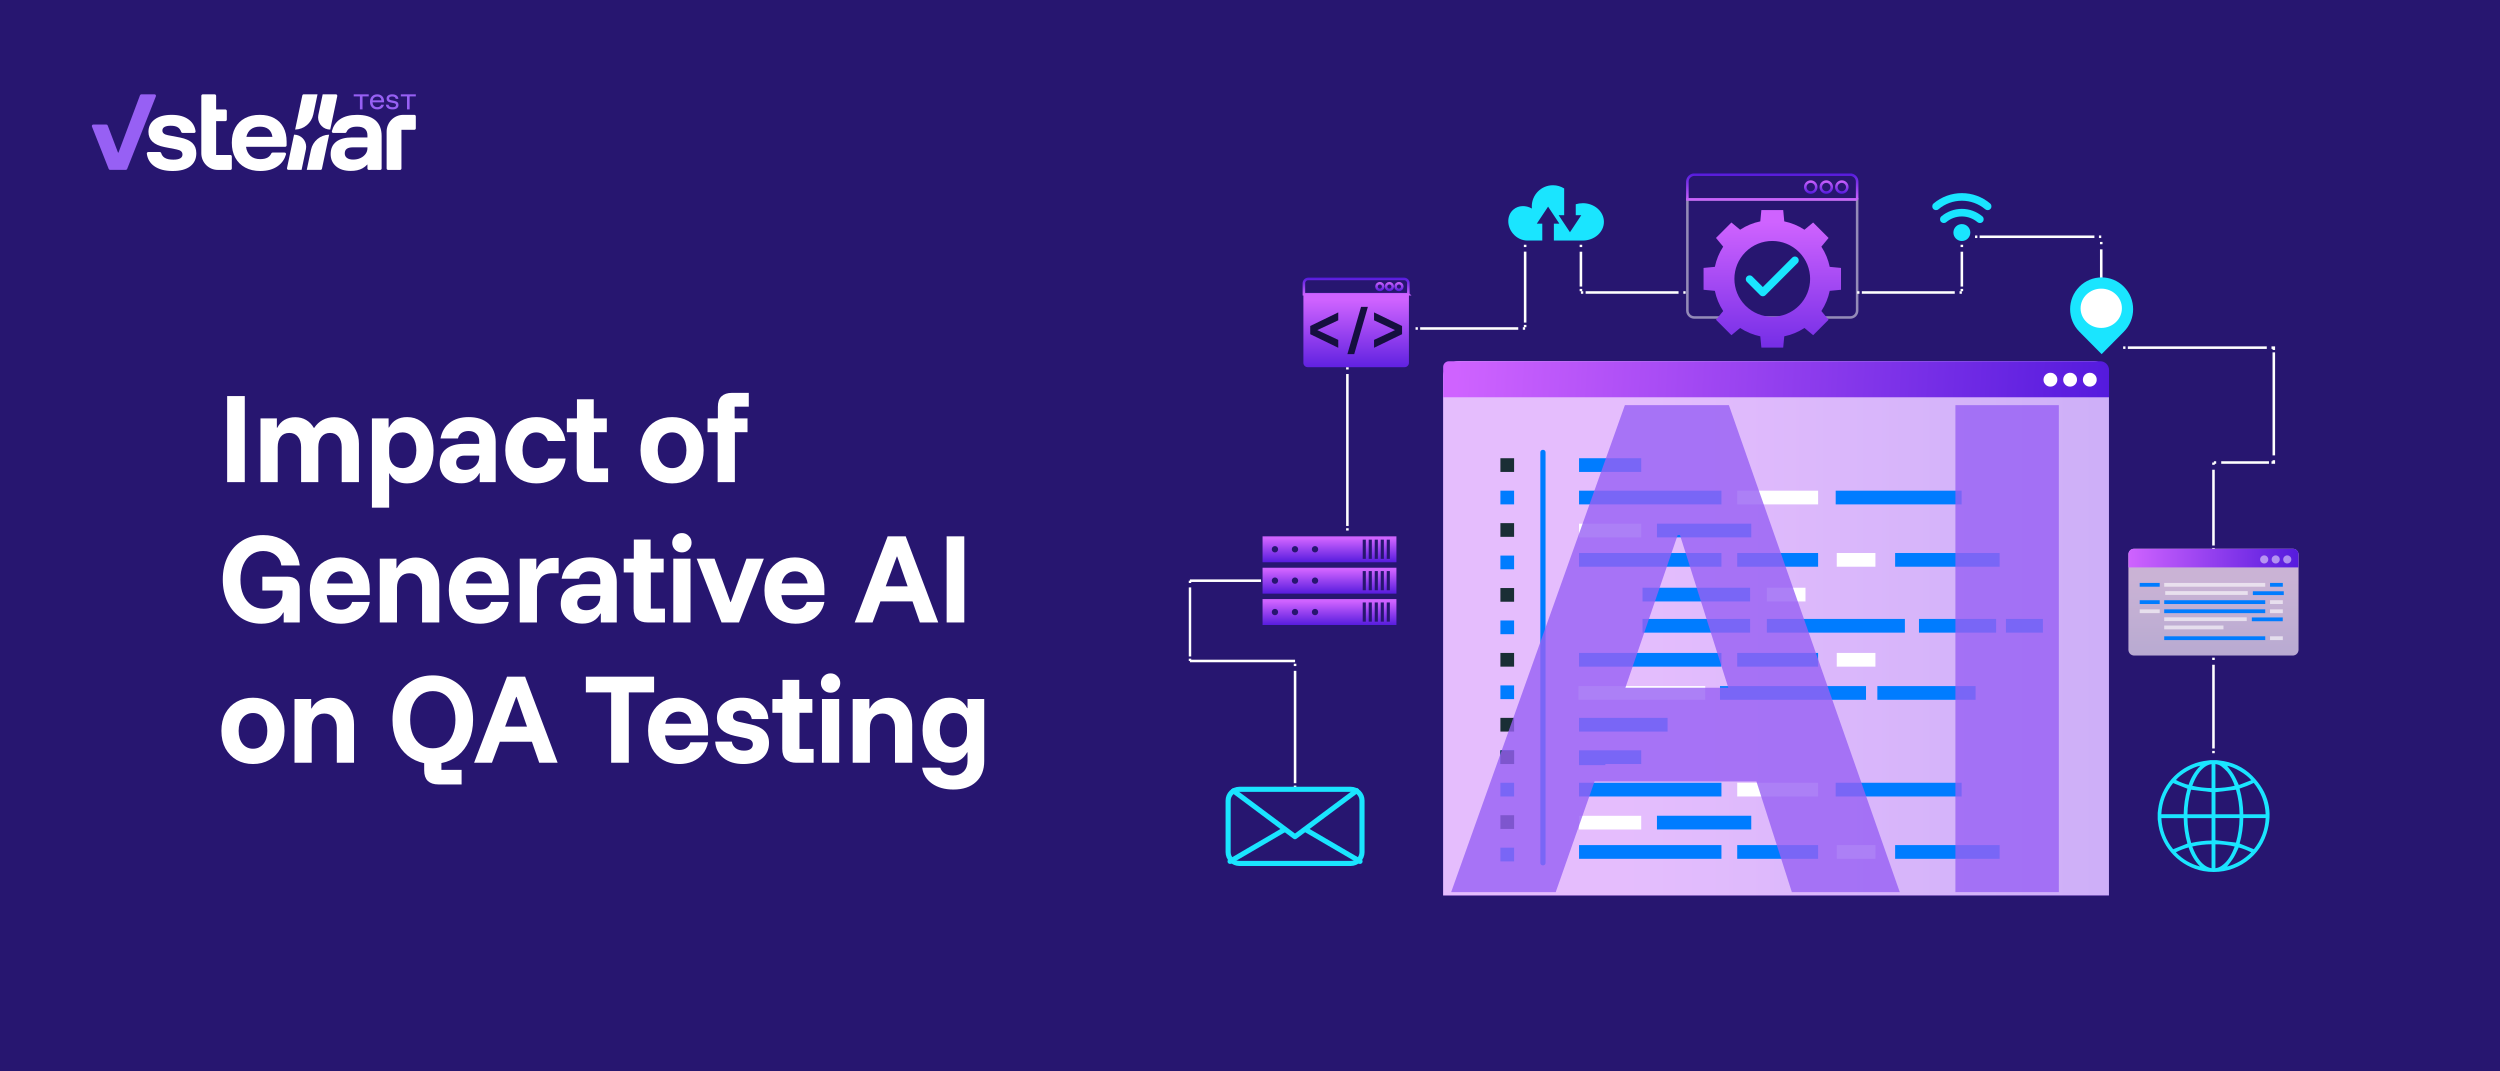 <svg width="980" height="420" viewBox="0 0 980 420" fill="none" xmlns="http://www.w3.org/2000/svg">
<rect width="980" height="420" fill="#271670"/>
<g clip-path="url(#clip0_1_2327)">
<path d="M131.649 36.968C132.016 36.968 132.289 37.309 132.213 37.67L131.37 41.669L129.445 50.797H129.427C126.812 50.797 124.692 48.66 124.692 46.024C124.692 45.703 124.723 45.391 124.783 45.088L124.804 44.987L124.813 44.946L126.495 36.968H131.649Z" fill="white"/>
<path d="M124.472 36.968L122.82 44.802L122.8 44.896C122.083 48.218 119.184 50.718 115.691 50.794L118.509 37.429C118.566 37.16 118.801 36.968 119.073 36.968H124.472H124.472Z" fill="white"/>
<path d="M120.021 57.559C120.021 57.875 119.99 58.184 119.932 58.483L119.93 58.494L119.912 58.579L119.909 58.595L119.9 58.637L118.221 66.599H113.068C112.701 66.599 112.428 66.258 112.504 65.897L113.344 61.914L115.268 52.787H115.408C117.966 52.852 120.021 54.964 120.021 57.559Z" fill="white"/>
<path d="M129.026 52.789L126.21 66.138C126.154 66.407 125.919 66.599 125.647 66.599H120.249L121.897 58.78L121.917 58.687C122.634 55.365 125.534 52.864 129.026 52.789H129.026Z" fill="white"/>
<path d="M90.874 61.335V66.048C90.874 66.358 90.624 66.609 90.317 66.609H85.385C81.812 66.609 78.915 63.689 78.915 60.087V37.553C78.915 37.392 78.98 37.245 79.085 37.139C79.165 37.058 79.269 37.001 79.384 36.978H84.143C84.304 36.978 84.449 37.044 84.554 37.15C84.659 37.256 84.724 37.403 84.724 37.564V42.904H88.333C88.494 42.904 88.639 42.97 88.744 43.076C88.849 43.182 88.914 43.329 88.914 43.49V46.904C88.914 47.065 88.849 47.212 88.744 47.318C88.639 47.424 88.494 47.489 88.333 47.489H84.724V60.754H90.297C90.616 60.754 90.874 61.014 90.874 61.335Z" fill="white"/>
<path d="M67.678 67.034C64.598 67.034 62.166 66.382 60.381 65.076C58.764 63.893 57.821 62.28 57.555 60.237C57.511 59.894 57.777 59.591 58.12 59.591H62.646C62.901 59.591 63.12 59.763 63.191 60.008C63.424 60.812 63.876 61.425 64.546 61.848C65.327 62.342 66.453 62.589 67.923 62.589C70.325 62.589 71.527 61.919 71.527 60.578C71.527 60.038 71.346 59.608 70.985 59.291C70.623 58.974 70.023 58.733 69.183 58.568L64.494 57.65C60.294 56.827 58.195 54.84 58.195 51.688C58.195 49.666 59 48.05 60.609 46.838C62.219 45.627 64.447 45.022 67.293 45.022C70.14 45.022 72.355 45.645 74.012 46.891C75.503 48.013 76.39 49.536 76.67 51.459C76.721 51.804 76.452 52.112 76.106 52.112H71.564C71.322 52.112 71.106 51.958 71.027 51.727C70.759 50.936 70.342 50.346 69.777 49.96C69.124 49.513 68.179 49.289 66.943 49.289C65.87 49.289 65.053 49.448 64.493 49.766C63.933 50.083 63.653 50.56 63.653 51.194C63.653 51.641 63.828 52.018 64.178 52.323C64.528 52.629 65.064 52.852 65.787 52.994L70.582 53.911C72.774 54.358 74.384 55.075 75.411 56.063C76.437 57.051 76.951 58.391 76.951 60.084C76.951 62.272 76.152 63.977 74.554 65.199C72.955 66.422 70.663 67.033 67.677 67.033L67.678 67.034Z" fill="white"/>
<path d="M102.033 67.034C99.77 67.034 97.799 66.581 96.119 65.676C94.44 64.771 93.145 63.489 92.235 61.831C91.325 60.173 90.87 58.215 90.87 55.957C90.87 53.699 91.313 51.754 92.2 50.119C93.086 48.484 94.352 47.226 95.997 46.344C97.641 45.462 99.584 45.022 101.824 45.022C104.063 45.022 105.9 45.445 107.475 46.291C109.05 47.138 110.257 48.349 111.097 49.925C111.938 51.501 112.357 53.382 112.357 55.569V56.968C112.357 57.286 112.101 57.544 111.786 57.544H96.437C96.437 57.544 96.434 57.545 96.435 57.546C96.668 59.121 97.263 60.32 98.22 61.142C99.176 61.965 100.436 62.377 101.999 62.377C103.235 62.377 104.215 62.165 104.938 61.742C105.565 61.375 106.034 60.84 106.345 60.138C106.437 59.932 106.641 59.801 106.864 59.801H111.557C111.935 59.801 112.212 60.166 112.108 60.532C111.561 62.444 110.49 63.97 108.892 65.111C107.096 66.393 104.809 67.033 102.033 67.033V67.034ZM96.577 53.664H106.79C106.79 53.664 106.793 53.663 106.792 53.662C106.605 52.322 106.092 51.318 105.253 50.648C104.413 49.978 103.281 49.642 101.858 49.642C100.435 49.642 99.274 49.984 98.376 50.665C97.478 51.347 96.878 52.346 96.575 53.661C96.575 53.663 96.575 53.664 96.576 53.664L96.577 53.664Z" fill="white"/>
<path d="M162.998 50.325V45.599C162.998 45.28 162.741 45.022 162.425 45.022H158.08C154.478 45.022 151.557 47.965 151.557 51.596V66.051C151.557 66.36 151.805 66.61 152.111 66.61H156.812C157.118 66.61 157.366 66.36 157.366 66.051V50.877H162.449C162.752 50.877 162.998 50.63 162.998 50.324V50.325Z" fill="white"/>
<path d="M147.13 47.139C145.485 45.727 143.1 45.022 139.974 45.022C137.151 45.022 134.887 45.621 133.184 46.821C131.66 47.894 130.631 49.419 130.097 51.398C130 51.758 130.272 52.113 130.642 52.113H135.307C135.535 52.113 135.74 51.974 135.828 51.761C136.409 50.349 137.792 49.643 139.974 49.643C142.68 49.643 144.034 50.784 144.034 53.065V53.876H138.014C135.307 53.876 133.23 54.44 131.785 55.57C130.338 56.698 129.615 58.309 129.615 60.402C129.615 62.378 130.315 63.971 131.715 65.183C133.115 66.394 135.051 66.999 137.524 66.999C139.343 66.999 140.861 66.664 142.074 65.993C142.821 65.581 143.473 65.064 144.034 64.442V66.06C144.034 66.364 144.279 66.611 144.581 66.611H149.052C149.353 66.611 149.598 66.364 149.598 66.06V53.312C149.598 50.608 148.775 48.55 147.131 47.139H147.13ZM143.298 60.349C142.808 61.02 142.144 61.556 141.303 61.954C140.464 62.355 139.496 62.554 138.399 62.554C137.396 62.554 136.603 62.343 136.019 61.92C135.436 61.496 135.145 60.896 135.145 60.12C135.145 58.545 136.194 57.757 138.294 57.757H144.034V58.075C144.034 58.921 143.789 59.679 143.299 60.349H143.298Z" fill="white"/>
<path d="M147.919 42.894C147.328 42.894 146.816 42.772 146.383 42.528C145.949 42.285 145.615 41.938 145.38 41.489C145.144 41.039 145.026 40.514 145.026 39.912C145.026 39.311 145.144 38.79 145.38 38.35C145.615 37.91 145.946 37.57 146.374 37.329C146.801 37.089 147.3 36.968 147.872 36.968C148.443 36.968 148.89 37.079 149.289 37.301C149.688 37.523 149.997 37.836 150.217 38.241C150.437 38.646 150.547 39.128 150.547 39.684V40.112H146.044C146.075 40.707 146.256 41.171 146.585 41.503C146.915 41.836 147.357 42.002 147.909 42.002C148.292 42.002 148.615 41.921 148.879 41.76C149.143 41.598 149.325 41.36 149.426 41.043H150.5C150.361 41.632 150.065 42.088 149.61 42.41C149.155 42.733 148.591 42.895 147.919 42.895V42.894ZM146.082 39.333H149.53C149.479 38.865 149.308 38.5 149.016 38.241C148.724 37.981 148.339 37.851 147.862 37.851C147.385 37.851 146.998 37.981 146.685 38.241C146.37 38.5 146.17 38.864 146.082 39.333Z" fill="#9760F4"/>
<path d="M153.874 42.894C153.089 42.894 152.47 42.73 152.018 42.401C151.565 42.072 151.317 41.613 151.273 41.023H152.319C152.363 41.372 152.514 41.628 152.771 41.793C153.029 41.957 153.409 42.04 153.911 42.04C154.791 42.04 155.23 41.761 155.23 41.204C155.23 40.976 155.163 40.801 155.028 40.677C154.893 40.554 154.665 40.464 154.344 40.406L153.11 40.179C152.061 39.982 151.537 39.479 151.537 38.669C151.537 38.143 151.735 37.728 152.131 37.425C152.526 37.121 153.067 36.968 153.751 36.968C154.436 36.968 155.025 37.123 155.443 37.434C155.86 37.743 156.097 38.18 156.154 38.744H155.127C155.064 38.428 154.918 38.193 154.688 38.041C154.459 37.889 154.138 37.814 153.723 37.814C153.339 37.814 153.043 37.88 152.833 38.013C152.622 38.146 152.517 38.339 152.517 38.592C152.517 38.789 152.584 38.942 152.719 39.053C152.854 39.163 153.073 39.247 153.374 39.304L154.608 39.542C155.161 39.643 155.566 39.824 155.823 40.083C156.081 40.343 156.21 40.691 156.21 41.128C156.21 41.685 156.009 42.118 155.607 42.429C155.205 42.739 154.627 42.894 153.873 42.894H153.874Z" fill="#9760F4"/>
<path d="M163.001 36.968V37.785H160.578V42.895H159.545V37.785H157.123V36.968H163.001Z" fill="#9760F4"/>
<path d="M60.576 36.978C60.977 36.978 61.252 37.387 61.104 37.763L61.007 38.008L57.256 47.49L49.841 66.234C49.753 66.455 49.541 66.6 49.305 66.6H43.154C42.917 66.6 42.706 66.455 42.618 66.234L36.041 49.609C35.892 49.231 36.168 48.82 36.572 48.82H41.688C41.923 48.82 42.135 48.967 42.219 49.188L46.264 59.823H46.44L51.073 47.489L54.634 38.008L54.88 37.353C54.965 37.127 55.18 36.978 55.419 36.978H60.576Z" fill="#9760F4"/>
<path d="M144.538 36.968V37.785H142.114V42.895H141.082V37.785H138.659V36.968H144.538Z" fill="#9760F4"/>
</g>
<path d="M89.042 189V155.25H95.958V189H89.042ZM102.115 189V164H108.532V167.667H108.699C109.393 166.306 110.337 165.278 111.532 164.583C112.754 163.889 114.157 163.542 115.74 163.542C117.324 163.542 118.74 163.903 119.99 164.625C121.24 165.347 122.254 166.389 123.032 167.75H123.157C124.046 166.389 125.157 165.347 126.49 164.625C127.851 163.903 129.351 163.542 130.99 163.542C132.935 163.542 134.629 163.986 136.074 164.875C137.518 165.764 138.643 166.986 139.449 168.542C140.282 170.097 140.699 171.903 140.699 173.958V189H133.949V175.292C133.949 173.542 133.532 172.181 132.699 171.208C131.893 170.208 130.782 169.708 129.365 169.708C127.976 169.708 126.865 170.208 126.032 171.208C125.199 172.181 124.782 173.542 124.782 175.292V189H118.032V175.292C118.032 173.542 117.615 172.181 116.782 171.208C115.976 170.208 114.851 169.708 113.407 169.708C111.962 169.708 110.837 170.208 110.032 171.208C109.254 172.181 108.865 173.542 108.865 175.292V189H102.115ZM145.793 199V164H152.335V167.583H152.501C153.946 164.861 156.307 163.5 159.585 163.5C161.668 163.5 163.487 164.056 165.043 165.167C166.599 166.25 167.807 167.764 168.668 169.708C169.529 171.653 169.96 173.917 169.96 176.5C169.96 179.083 169.529 181.361 168.668 183.333C167.807 185.278 166.599 186.792 165.043 187.875C163.487 188.958 161.668 189.5 159.585 189.5C156.362 189.5 154.071 188.194 152.71 185.583H152.543V199H145.793ZM157.751 183.5C159.446 183.5 160.779 182.875 161.751 181.625C162.724 180.347 163.21 178.639 163.21 176.5C163.21 174.361 162.724 172.667 161.751 171.417C160.779 170.139 159.446 169.5 157.751 169.5C156.14 169.5 154.862 170.028 153.918 171.083C153.001 172.139 152.543 173.569 152.543 175.375V177.625C152.543 179.431 153.001 180.861 153.918 181.917C154.862 182.972 156.14 183.5 157.751 183.5ZM180.853 189.458C178.297 189.458 176.242 188.75 174.686 187.333C173.131 185.889 172.353 184 172.353 181.667C172.353 179.222 173.186 177.333 174.853 176C176.52 174.667 178.853 174 181.853 174H187.853V173C187.853 171.722 187.478 170.736 186.728 170.042C186.006 169.319 184.992 168.958 183.686 168.958C182.603 168.958 181.686 169.208 180.936 169.708C180.214 170.208 179.742 170.931 179.52 171.875H172.686C173.186 169.208 174.395 167.153 176.311 165.708C178.228 164.236 180.686 163.5 183.686 163.5C187.047 163.5 189.658 164.361 191.52 166.083C193.381 167.778 194.311 170.181 194.311 173.292V189H188.061V185.5H187.895C187.2 186.806 186.256 187.792 185.061 188.458C183.867 189.125 182.464 189.458 180.853 189.458ZM182.311 184.208C183.367 184.208 184.311 183.986 185.145 183.542C185.978 183.069 186.631 182.444 187.103 181.667C187.603 180.861 187.853 179.944 187.853 178.917V178.583H182.186C181.103 178.583 180.27 178.833 179.686 179.333C179.103 179.833 178.811 180.5 178.811 181.333C178.811 182.222 179.117 182.931 179.728 183.458C180.367 183.958 181.228 184.208 182.311 184.208ZM210.242 189.5C207.908 189.5 205.825 188.972 203.992 187.917C202.158 186.833 200.714 185.319 199.658 183.375C198.603 181.431 198.075 179.139 198.075 176.5C198.075 173.833 198.603 171.528 199.658 169.583C200.714 167.639 202.158 166.139 203.992 165.083C205.825 164.028 207.908 163.5 210.242 163.5C212.186 163.5 213.964 163.861 215.575 164.583C217.186 165.306 218.519 166.361 219.575 167.75C220.658 169.139 221.353 170.847 221.658 172.875H214.742C214.408 171.764 213.839 170.931 213.033 170.375C212.255 169.792 211.325 169.5 210.242 169.5C208.63 169.5 207.325 170.125 206.325 171.375C205.325 172.625 204.825 174.333 204.825 176.5C204.825 178.639 205.325 180.347 206.325 181.625C207.325 182.875 208.63 183.5 210.242 183.5C211.408 183.5 212.408 183.194 213.242 182.583C214.075 181.972 214.644 181.028 214.95 179.75H221.742C221.464 181.889 220.783 183.681 219.7 185.125C218.644 186.569 217.297 187.667 215.658 188.417C214.019 189.139 212.214 189.5 210.242 189.5ZM231.58 189C229.83 189 228.469 188.556 227.497 187.667C226.552 186.75 226.08 185.361 226.08 183.5V169.417H222.205V164H226.163V156.5H232.747V164H237.872V169.417H232.83V183.583H238.372V189H231.58ZM263.456 189.5C261.095 189.5 258.97 188.972 257.081 187.917C255.22 186.833 253.747 185.319 252.664 183.375C251.609 181.431 251.081 179.139 251.081 176.5C251.081 173.833 251.609 171.528 252.664 169.583C253.747 167.639 255.22 166.139 257.081 165.083C258.97 164.028 261.095 163.5 263.456 163.5C265.9 163.5 268.039 164.028 269.872 165.083C271.734 166.139 273.192 167.639 274.247 169.583C275.303 171.528 275.831 173.833 275.831 176.5C275.831 179.139 275.303 181.444 274.247 183.417C273.192 185.361 271.72 186.861 269.831 187.917C267.97 188.972 265.845 189.5 263.456 189.5ZM263.456 183.5C265.15 183.5 266.511 182.875 267.539 181.625C268.567 180.347 269.081 178.639 269.081 176.5C269.081 174.333 268.567 172.625 267.539 171.375C266.511 170.125 265.15 169.5 263.456 169.5C261.817 169.5 260.47 170.125 259.414 171.375C258.359 172.625 257.831 174.333 257.831 176.5C257.831 178.639 258.359 180.347 259.414 181.625C260.47 182.875 261.817 183.5 263.456 183.5ZM281.318 189V169.417H277.359V164H281.401V159.542C281.401 157.653 281.873 156.264 282.818 155.375C283.79 154.458 285.165 154 286.943 154H293.526V159.417H287.984V164H293.026V169.417H288.068V189H281.318ZM102.458 244.5C99.514 244.5 96.903 243.764 94.625 242.292C92.347 240.792 90.556 238.736 89.25 236.125C87.972 233.514 87.333 230.528 87.333 227.167C87.333 223.722 88 220.694 89.333 218.083C90.694 215.472 92.556 213.431 94.917 211.958C97.306 210.486 100.056 209.75 103.167 209.75C105.75 209.75 108.056 210.25 110.083 211.25C112.139 212.222 113.806 213.611 115.083 215.417C116.389 217.194 117.194 219.278 117.5 221.667H110.292C110.069 219.972 109.306 218.611 108 217.583C106.722 216.528 105.111 216 103.167 216C101.389 216 99.833 216.472 98.5 217.417C97.167 218.333 96.125 219.639 95.375 221.333C94.625 223 94.25 224.958 94.25 227.208C94.25 229.486 94.625 231.486 95.375 233.208C96.153 234.931 97.222 236.264 98.583 237.208C99.972 238.153 101.569 238.625 103.375 238.625C104.792 238.625 106.056 238.375 107.167 237.875C108.278 237.375 109.153 236.681 109.792 235.792C110.431 234.875 110.75 233.875 110.75 232.792V231.5H102.833V226.042H112.542C114.181 226.042 115.417 226.458 116.25 227.292C117.083 228.125 117.5 229.361 117.5 231V244H111.208V240.083H111.042C110.292 241.5 109.181 242.597 107.708 243.375C106.236 244.125 104.486 244.5 102.458 244.5ZM133.645 244.5C131.256 244.5 129.145 243.972 127.311 242.917C125.478 241.833 124.033 240.319 122.978 238.375C121.95 236.403 121.436 234.083 121.436 231.417C121.436 228.778 121.936 226.5 122.936 224.583C123.964 222.639 125.381 221.139 127.186 220.083C128.992 219.028 131.061 218.5 133.395 218.5C135.589 218.5 137.547 218.986 139.27 219.958C141.02 220.931 142.395 222.347 143.395 224.208C144.422 226.042 144.936 228.292 144.936 230.958V233.292H128.061C128.283 235.125 128.895 236.542 129.895 237.542C130.895 238.514 132.131 239 133.603 239C134.77 239 135.728 238.736 136.478 238.208C137.228 237.653 137.742 236.903 138.02 235.958H144.936C144.603 237.736 143.908 239.264 142.853 240.542C141.797 241.819 140.478 242.806 138.895 243.5C137.311 244.167 135.561 244.5 133.645 244.5ZM128.186 228.708H138.353C138.131 227.153 137.575 225.972 136.686 225.167C135.797 224.361 134.714 223.958 133.436 223.958C132.131 223.958 131.006 224.361 130.061 225.167C129.145 225.972 128.52 227.153 128.186 228.708ZM148.869 244V219H155.411V222.708H155.577C156.3 221.347 157.3 220.319 158.577 219.625C159.855 218.903 161.327 218.542 162.994 218.542C164.827 218.542 166.425 218.986 167.786 219.875C169.175 220.764 170.258 222 171.036 223.583C171.814 225.167 172.202 226.986 172.202 229.042V244H165.452V230.333C165.452 228.583 165.008 227.208 164.119 226.208C163.258 225.208 162.064 224.708 160.536 224.708C159.036 224.708 157.841 225.208 156.952 226.208C156.064 227.208 155.619 228.583 155.619 230.333V244H148.869ZM188.139 244.5C185.75 244.5 183.639 243.972 181.805 242.917C179.972 241.833 178.528 240.319 177.472 238.375C176.444 236.403 175.93 234.083 175.93 231.417C175.93 228.778 176.43 226.5 177.43 224.583C178.458 222.639 179.875 221.139 181.68 220.083C183.486 219.028 185.555 218.5 187.889 218.5C190.083 218.5 192.041 218.986 193.764 219.958C195.514 220.931 196.889 222.347 197.889 224.208C198.916 226.042 199.43 228.292 199.43 230.958V233.292H182.555C182.778 235.125 183.389 236.542 184.389 237.542C185.389 238.514 186.625 239 188.097 239C189.264 239 190.222 238.736 190.972 238.208C191.722 237.653 192.236 236.903 192.514 235.958H199.43C199.097 237.736 198.403 239.264 197.347 240.542C196.291 241.819 194.972 242.806 193.389 243.5C191.805 244.167 190.055 244.5 188.139 244.5ZM182.68 228.708H192.847C192.625 227.153 192.069 225.972 191.18 225.167C190.291 224.361 189.208 223.958 187.93 223.958C186.625 223.958 185.5 224.361 184.555 225.167C183.639 225.972 183.014 227.153 182.68 228.708ZM203.738 244V219H210.238V223.125H210.405C210.961 221.764 211.794 220.694 212.905 219.917C214.044 219.111 215.377 218.708 216.905 218.708H218.988V224.708H216.613C214.502 224.708 212.947 225.319 211.947 226.542C210.974 227.764 210.488 229.375 210.488 231.375V244H203.738ZM228.316 244.458C225.76 244.458 223.705 243.75 222.149 242.333C220.594 240.889 219.816 239 219.816 236.667C219.816 234.222 220.649 232.333 222.316 231C223.982 229.667 226.316 229 229.316 229H235.316V228C235.316 226.722 234.941 225.736 234.191 225.042C233.469 224.319 232.455 223.958 231.149 223.958C230.066 223.958 229.149 224.208 228.399 224.708C227.677 225.208 227.205 225.931 226.982 226.875H220.149C220.649 224.208 221.857 222.153 223.774 220.708C225.691 219.236 228.149 218.5 231.149 218.5C234.51 218.5 237.121 219.361 238.982 221.083C240.844 222.778 241.774 225.181 241.774 228.292V244H235.524V240.5H235.357C234.663 241.806 233.719 242.792 232.524 243.458C231.33 244.125 229.927 244.458 228.316 244.458ZM229.774 239.208C230.83 239.208 231.774 238.986 232.607 238.542C233.441 238.069 234.094 237.444 234.566 236.667C235.066 235.861 235.316 234.944 235.316 233.917V233.583H229.649C228.566 233.583 227.732 233.833 227.149 234.333C226.566 234.833 226.274 235.5 226.274 236.333C226.274 237.222 226.58 237.931 227.191 238.458C227.83 238.958 228.691 239.208 229.774 239.208ZM253.871 244C252.121 244 250.76 243.556 249.788 242.667C248.843 241.75 248.371 240.361 248.371 238.5V224.417H244.496V219H248.454V211.5H255.038V219H260.163V224.417H255.121V238.583H260.663V244H253.871ZM263.93 244V219H270.68V244H263.93ZM267.305 216.542C266.25 216.542 265.347 216.181 264.597 215.458C263.875 214.708 263.514 213.806 263.514 212.75C263.514 211.694 263.875 210.806 264.597 210.083C265.347 209.333 266.25 208.958 267.305 208.958C268.361 208.958 269.25 209.333 269.972 210.083C270.722 210.806 271.097 211.694 271.097 212.75C271.097 213.806 270.722 214.708 269.972 215.458C269.25 216.181 268.361 216.542 267.305 216.542ZM282.85 244L273.1 219H280.1L286.308 236H286.475L292.6 219H299.433L289.683 244H282.85ZM311.875 244.5C309.486 244.5 307.375 243.972 305.542 242.917C303.708 241.833 302.264 240.319 301.208 238.375C300.181 236.403 299.667 234.083 299.667 231.417C299.667 228.778 300.167 226.5 301.167 224.583C302.194 222.639 303.611 221.139 305.417 220.083C307.222 219.028 309.292 218.5 311.625 218.5C313.819 218.5 315.778 218.986 317.5 219.958C319.25 220.931 320.625 222.347 321.625 224.208C322.653 226.042 323.167 228.292 323.167 230.958V233.292H306.292C306.514 235.125 307.125 236.542 308.125 237.542C309.125 238.514 310.361 239 311.833 239C313 239 313.958 238.736 314.708 238.208C315.458 237.653 315.972 236.903 316.25 235.958H323.167C322.833 237.736 322.139 239.264 321.083 240.542C320.028 241.819 318.708 242.806 317.125 243.5C315.542 244.167 313.792 244.5 311.875 244.5ZM306.417 228.708H316.583C316.361 227.153 315.806 225.972 314.917 225.167C314.028 224.361 312.944 223.958 311.667 223.958C310.361 223.958 309.236 224.361 308.292 225.167C307.375 225.972 306.75 227.153 306.417 228.708ZM335.041 244L347.958 210.25H355.041L367.791 244H360.583L357.708 235.75H345.124L342.041 244H335.041ZM347.208 229.833H355.791L351.708 218.167H351.541L347.208 229.833ZM371.085 244V210.25H378.001V244H371.085ZM99.167 299.5C96.806 299.5 94.681 298.972 92.792 297.917C90.931 296.833 89.458 295.319 88.375 293.375C87.319 291.431 86.792 289.139 86.792 286.5C86.792 283.833 87.319 281.528 88.375 279.583C89.458 277.639 90.931 276.139 92.792 275.083C94.681 274.028 96.806 273.5 99.167 273.5C101.611 273.5 103.75 274.028 105.583 275.083C107.444 276.139 108.903 277.639 109.958 279.583C111.014 281.528 111.542 283.833 111.542 286.5C111.542 289.139 111.014 291.444 109.958 293.417C108.903 295.361 107.431 296.861 105.542 297.917C103.681 298.972 101.556 299.5 99.167 299.5ZM99.167 293.5C100.861 293.5 102.222 292.875 103.25 291.625C104.278 290.347 104.792 288.639 104.792 286.5C104.792 284.333 104.278 282.625 103.25 281.375C102.222 280.125 100.861 279.5 99.167 279.5C97.528 279.5 96.181 280.125 95.125 281.375C94.069 282.625 93.542 284.333 93.542 286.5C93.542 288.639 94.069 290.347 95.125 291.625C96.181 292.875 97.528 293.5 99.167 293.5ZM115.445 299V274H121.987V277.708H122.154C122.876 276.347 123.876 275.319 125.154 274.625C126.431 273.903 127.904 273.542 129.57 273.542C131.404 273.542 133.001 273.986 134.362 274.875C135.751 275.764 136.834 277 137.612 278.583C138.39 280.167 138.779 281.986 138.779 284.042V299H132.029V285.333C132.029 283.583 131.584 282.208 130.695 281.208C129.834 280.208 128.64 279.708 127.112 279.708C125.612 279.708 124.418 280.208 123.529 281.208C122.64 282.208 122.195 283.583 122.195 285.333V299H115.445ZM171.823 307.5C170.045 307.5 168.67 307.042 167.698 306.125C166.753 305.208 166.281 303.819 166.281 301.958V299.167C163.837 298.667 161.67 297.667 159.781 296.167C157.92 294.639 156.462 292.694 155.406 290.333C154.378 287.944 153.865 285.208 153.865 282.125C153.865 278.569 154.545 275.5 155.906 272.917C157.295 270.306 159.17 268.292 161.531 266.875C163.92 265.458 166.628 264.75 169.656 264.75C172.712 264.75 175.42 265.458 177.781 266.875C180.17 268.264 182.045 270.264 183.406 272.875C184.767 275.458 185.448 278.542 185.448 282.125C185.448 285.208 184.92 287.944 183.865 290.333C182.837 292.722 181.392 294.667 179.531 296.167C177.67 297.667 175.503 298.653 173.031 299.125V301.792H180.948V307.5H171.823ZM169.656 293.333C171.462 293.333 173.017 292.875 174.323 291.958C175.656 291.014 176.684 289.708 177.406 288.042C178.156 286.347 178.531 284.375 178.531 282.125C178.531 279.847 178.156 277.875 177.406 276.208C176.684 274.514 175.656 273.208 174.323 272.292C173.017 271.375 171.462 270.917 169.656 270.917C167.878 270.917 166.323 271.375 164.99 272.292C163.656 273.208 162.615 274.514 161.865 276.208C161.142 277.875 160.781 279.847 160.781 282.125C160.781 284.375 161.142 286.347 161.865 288.042C162.615 289.708 163.656 291.014 164.99 291.958C166.323 292.875 167.878 293.333 169.656 293.333ZM185.84 299L198.757 265.25H205.84L218.59 299H211.382L208.507 290.75H195.923L192.84 299H185.84ZM198.007 284.833H206.59L202.507 273.167H202.34L198.007 284.833ZM246.492 299H239.575V271.417H229.658V265.25H256.408V271.417H246.492V299ZM266.268 299.5C263.879 299.5 261.768 298.972 259.934 297.917C258.101 296.833 256.656 295.319 255.601 293.375C254.573 291.403 254.059 289.083 254.059 286.417C254.059 283.778 254.559 281.5 255.559 279.583C256.587 277.639 258.004 276.139 259.809 275.083C261.615 274.028 263.684 273.5 266.018 273.5C268.212 273.5 270.17 273.986 271.893 274.958C273.643 275.931 275.018 277.347 276.018 279.208C277.045 281.042 277.559 283.292 277.559 285.958V288.292H260.684C260.906 290.125 261.518 291.542 262.518 292.542C263.518 293.514 264.754 294 266.226 294C267.393 294 268.351 293.736 269.101 293.208C269.851 292.653 270.365 291.903 270.643 290.958H277.559C277.226 292.736 276.531 294.264 275.476 295.542C274.42 296.819 273.101 297.806 271.518 298.5C269.934 299.167 268.184 299.5 266.268 299.5ZM260.809 283.708H270.976C270.754 282.153 270.198 280.972 269.309 280.167C268.42 279.361 267.337 278.958 266.059 278.958C264.754 278.958 263.629 279.361 262.684 280.167C261.768 280.972 261.143 282.153 260.809 283.708ZM291.409 299.5C288.187 299.5 285.576 298.708 283.576 297.125C281.576 295.542 280.506 293.403 280.367 290.708H286.867C287.062 291.847 287.576 292.722 288.409 293.333C289.242 293.944 290.339 294.25 291.701 294.25C292.784 294.25 293.617 294.042 294.201 293.625C294.812 293.208 295.117 292.583 295.117 291.75C295.117 290.583 294.326 289.819 292.742 289.458L287.992 288.458C283.353 287.431 281.034 285.111 281.034 281.5C281.034 279.083 281.937 277.153 283.742 275.708C285.576 274.236 287.964 273.5 290.909 273.5C293.881 273.5 296.298 274.264 298.159 275.792C300.048 277.292 301.062 279.319 301.201 281.875H294.701C294.506 280.792 294.048 279.972 293.326 279.417C292.603 278.833 291.673 278.542 290.534 278.542C289.562 278.542 288.784 278.736 288.201 279.125C287.617 279.514 287.326 280.083 287.326 280.833C287.326 281.389 287.506 281.833 287.867 282.167C288.256 282.5 288.798 282.75 289.492 282.917L294.409 284C296.742 284.5 298.492 285.333 299.659 286.5C300.853 287.639 301.451 289.208 301.451 291.208C301.451 293.764 300.548 295.792 298.742 297.292C296.937 298.764 294.492 299.5 291.409 299.5ZM312.15 299C310.4 299 309.039 298.556 308.067 297.667C307.123 296.75 306.65 295.361 306.65 293.5V279.417H302.775V274H306.734V266.5H313.317V274H318.442V279.417H313.4V293.583H318.942V299H312.15ZM322.21 299V274H328.96V299H322.21ZM325.585 271.542C324.529 271.542 323.626 271.181 322.876 270.458C322.154 269.708 321.793 268.806 321.793 267.75C321.793 266.694 322.154 265.806 322.876 265.083C323.626 264.333 324.529 263.958 325.585 263.958C326.64 263.958 327.529 264.333 328.251 265.083C329.001 265.806 329.376 266.694 329.376 267.75C329.376 268.806 329.001 269.708 328.251 270.458C327.529 271.181 326.64 271.542 325.585 271.542ZM334.254 299V274H340.796V277.708H340.962C341.684 276.347 342.684 275.319 343.962 274.625C345.24 273.903 346.712 273.542 348.379 273.542C350.212 273.542 351.809 273.986 353.171 274.875C354.559 275.764 355.643 277 356.421 278.583C357.198 280.167 357.587 281.986 357.587 284.042V299H350.837V285.333C350.837 283.583 350.393 282.208 349.504 281.208C348.643 280.208 347.448 279.708 345.921 279.708C344.421 279.708 343.226 280.208 342.337 281.208C341.448 282.208 341.004 283.583 341.004 285.333V299H334.254ZM373.732 309.5C370.371 309.5 367.579 308.722 365.357 307.167C363.162 305.611 361.871 303.528 361.482 300.917H368.607C368.885 301.889 369.454 302.639 370.315 303.167C371.204 303.722 372.287 304 373.565 304C375.315 304 376.704 303.486 377.732 302.458C378.76 301.431 379.273 300.028 379.273 298.25V294.917H379.107C378.385 296.25 377.44 297.264 376.273 297.958C375.107 298.653 373.732 299 372.148 299C370.093 299 368.273 298.458 366.69 297.375C365.107 296.292 363.871 294.792 362.982 292.875C362.093 290.958 361.648 288.75 361.648 286.25C361.648 283.722 362.093 281.514 362.982 279.625C363.871 277.708 365.107 276.208 366.69 275.125C368.273 274.042 370.093 273.5 372.148 273.5C373.76 273.5 375.148 273.847 376.315 274.542C377.51 275.236 378.44 276.25 379.107 277.583H379.273V274H385.815V298.333C385.815 301.806 384.746 304.528 382.607 306.5C380.468 308.5 377.51 309.5 373.732 309.5ZM373.94 293C375.523 293 376.773 292.472 377.69 291.417C378.607 290.333 379.065 288.889 379.065 287.083V285.333C379.065 283.556 378.607 282.139 377.69 281.083C376.773 280.028 375.523 279.5 373.94 279.5C372.246 279.5 370.898 280.111 369.898 281.333C368.898 282.556 368.398 284.194 368.398 286.25C368.398 288.306 368.898 289.944 369.898 291.167C370.898 292.389 372.246 293 373.94 293Z" fill="white"/>
<g clip-path="url(#clip1_1_2327)">
<path d="M571.831 141.598H820.6C823.971 141.598 826.705 144.335 826.705 147.709V350.991H565.716V147.718C565.716 144.344 568.451 141.607 571.822 141.607L571.831 141.598Z" fill="url(#paint0_linear_1_2327)"/>
<path opacity="0.6" d="M571.831 141.598H820.6C823.971 141.598 826.705 144.335 826.705 147.709V350.991H565.716V147.718C565.716 144.344 568.451 141.607 571.822 141.607L571.831 141.598Z" fill="white"/>
<path d="M826.751 155.72H565.716V143.872C565.716 142.617 566.734 141.607 567.979 141.607H823.28C825.197 141.607 826.751 143.162 826.751 145.081V155.729V155.72Z" fill="url(#paint1_linear_1_2327)"/>
<path d="M821.872 148.309C822.235 150.227 820.591 151.873 818.674 151.509C817.611 151.309 816.738 150.436 816.538 149.373C816.175 147.454 817.82 145.808 819.737 146.172C820.8 146.372 821.672 147.245 821.872 148.309Z" fill="white"/>
<path d="M814.149 148.309C814.512 150.227 812.868 151.873 810.951 151.509C809.887 151.309 809.015 150.436 808.815 149.373C808.452 147.454 810.096 145.808 812.014 146.172C813.077 146.372 813.949 147.245 814.149 148.309Z" fill="white"/>
<path d="M806.435 148.309C806.798 150.227 805.154 151.873 803.237 151.509C802.174 151.309 801.301 150.436 801.101 149.373C800.738 147.454 802.383 145.808 804.3 146.172C805.363 146.372 806.235 147.245 806.435 148.309Z" fill="white"/>
<path d="M593.528 179.625H588.158V184.999H593.528V179.625Z" fill="#1A2E35"/>
<path d="M593.528 192.346H588.158V197.72H593.528V192.346Z" fill="#007CFF"/>
<path d="M593.528 205.067H588.158V210.441H593.528V205.067Z" fill="#1A2E35"/>
<path d="M593.528 217.788H588.158V223.162H593.528V217.788Z" fill="#007CFF"/>
<path d="M593.528 230.509H588.158V235.883H593.528V230.509Z" fill="#1A2E35"/>
<path d="M593.528 243.23H588.158V248.604H593.528V243.23Z" fill="#007CFF"/>
<path d="M593.528 255.951H588.158V261.325H593.528V255.951Z" fill="#1A2E35"/>
<path d="M593.528 268.681H588.158V274.055H593.528V268.681Z" fill="#007CFF"/>
<path d="M593.528 281.402H588.158V286.776H593.528V281.402Z" fill="#1A2E35"/>
<path d="M593.528 294.124H588.158V299.497H593.528V294.124Z" fill="#007CFF"/>
<path d="M643.354 179.625H618.986V184.999H643.354V179.625Z" fill="#007CFF"/>
<path d="M643.354 205.285H618.986V210.659H643.354V205.285Z" fill="white"/>
<path d="M674.8 192.346H618.986V197.72H674.8V192.346Z" fill="#007CFF"/>
<path d="M712.697 192.346H680.988V197.72H712.697V192.346Z" fill="white"/>
<path d="M674.8 216.779H618.986V222.153H674.8V216.779Z" fill="#007CFF"/>
<path d="M712.697 216.779H680.988V222.153H712.697V216.779Z" fill="#007CFF"/>
<path d="M686.039 230.391H643.872V235.765H686.039V230.391Z" fill="#007CFF"/>
<path d="M735.166 216.779H720.011V222.153H735.166V216.779Z" fill="white"/>
<path d="M674.8 255.951H618.986V261.325H674.8V255.951Z" fill="#007CFF"/>
<path d="M712.697 255.951H680.988V261.325H712.697V255.951Z" fill="#007CFF"/>
<path d="M731.477 268.945H674.237V274.319H731.477V268.945Z" fill="#007CFF"/>
<path d="M774.435 268.945H735.92V274.319H774.435V268.945Z" fill="#007CFF"/>
<path d="M735.166 255.951H720.011V261.325H735.166V255.951Z" fill="white"/>
<path d="M668.449 268.945H618.759V274.319H668.449V268.945Z" fill="white"/>
<path d="M707.754 230.391H692.599V235.765H707.754V230.391Z" fill="white"/>
<path d="M782.476 242.621H752.238V247.995H782.476V242.621Z" fill="#007CFF"/>
<path d="M800.82 242.621H786.319V247.995H800.82V242.621Z" fill="#007CFF"/>
<path d="M686.493 205.276H649.523V210.65H686.493V205.276Z" fill="#007CFF"/>
<path d="M783.857 216.779H742.889V222.153H783.857V216.779Z" fill="#007CFF"/>
<path d="M686.039 242.621H643.872V247.995H686.039V242.621Z" fill="#007CFF"/>
<path d="M746.714 242.621H692.599V247.995H746.714V242.621Z" fill="#007CFF"/>
<path d="M768.956 192.346H719.593V197.72H768.956V192.346Z" fill="#007CFF"/>
<path d="M593.528 294.124H588.158V299.497H593.528V294.124Z" fill="#1A2E35"/>
<path d="M593.528 306.844H588.158V312.218H593.528V306.844Z" fill="#007CFF"/>
<path d="M593.528 319.565H588.158V324.939H593.528V319.565Z" fill="#1A2E35"/>
<path d="M593.528 332.287H588.158V337.661H593.528V332.287Z" fill="#007CFF"/>
<path d="M643.354 294.124H618.986V299.497H643.354V294.124Z" fill="#007CFF"/>
<path d="M643.354 319.793H618.986V325.167H643.354V319.793Z" fill="white"/>
<path d="M674.8 306.844H618.986V312.218H674.8V306.844Z" fill="#007CFF"/>
<path d="M712.697 306.844H680.988V312.218H712.697V306.844Z" fill="white"/>
<path d="M674.8 331.277H618.986V336.651H674.8V331.277Z" fill="#007CFF"/>
<path d="M712.697 331.277H680.988V336.651H712.697V331.277Z" fill="#007CFF"/>
<path d="M735.166 331.277H720.011V336.651H735.166V331.277Z" fill="white"/>
<path d="M686.493 319.774H649.523V325.148H686.493V319.774Z" fill="#007CFF"/>
<path d="M783.857 331.277H742.889V336.651H783.857V331.277Z" fill="#007CFF"/>
<path d="M768.956 306.844H719.593V312.218H768.956V306.844Z" fill="#007CFF"/>
<path d="M653.694 281.402H618.986V286.776H653.694V281.402Z" fill="#007CFF"/>
<path d="M629.299 294.56H618.986V299.934H629.299V294.56Z" fill="#007CFF"/>
<path d="M603.813 177.315V338.242C603.813 339.561 605.857 339.561 605.857 338.242V177.315C605.857 175.997 603.813 175.997 603.813 177.315Z" fill="#007CFF"/>
<g style="mix-blend-mode:multiply" opacity="0.8">
<path d="M568.86 349.709L636.958 158.82H677.726L744.715 349.709H702.403L688.52 306.344H625.055L609.846 349.709H568.86ZM637.167 269.582H677.489L658.537 209.723H657.655L637.158 269.582H637.167Z" fill="#9760F4"/>
<path d="M766.521 349.709V158.82H807.071V349.709H766.521Z" fill="#9760F4"/>
</g>
<path d="M867.682 257.806V258.715" stroke="white" stroke-miterlimit="10"/>
<path d="M867.682 260.588V293.405" stroke="white" stroke-miterlimit="10"/>
<path d="M867.682 294.351V295.26" stroke="white" stroke-miterlimit="10"/>
<path d="M867.682 181.307V182.216" stroke="white" stroke-miterlimit="10"/>
<path d="M867.682 184.135V213.842" stroke="white" stroke-miterlimit="10"/>
<path d="M867.682 214.796V215.706" stroke="white" stroke-miterlimit="10"/>
<path d="M823.689 94.833V95.742" stroke="white" stroke-miterlimit="10"/>
<path d="M823.689 97.743V112.746" stroke="white" stroke-miterlimit="10"/>
<path d="M823.689 113.747V114.656" stroke="white" stroke-miterlimit="10"/>
<path d="M769.047 95.942V96.852" stroke="white" stroke-miterlimit="10"/>
<path d="M769.047 98.67V112.337" stroke="white" stroke-miterlimit="10"/>
<path d="M769.047 113.246V114.155" stroke="white" stroke-miterlimit="10"/>
<path d="M619.722 95.942V96.852" stroke="white" stroke-miterlimit="10"/>
<path d="M619.722 98.67V112.337" stroke="white" stroke-miterlimit="10"/>
<path d="M619.722 113.246V114.155" stroke="white" stroke-miterlimit="10"/>
<path d="M597.853 95.942V96.852" stroke="white" stroke-miterlimit="10"/>
<path d="M597.853 98.643V126.458" stroke="white" stroke-miterlimit="10"/>
<path d="M597.853 127.358V128.268" stroke="white" stroke-miterlimit="10"/>
<path d="M528.174 143.935V144.844" stroke="white" stroke-miterlimit="10"/>
<path d="M528.174 146.618V206.177" stroke="white" stroke-miterlimit="10"/>
<path d="M528.174 207.067V207.977" stroke="white" stroke-miterlimit="10"/>
<path d="M507.667 260.188V261.098" stroke="white" stroke-miterlimit="10"/>
<path d="M507.667 262.971V307.017" stroke="white" stroke-miterlimit="10"/>
<path d="M507.667 307.954V308.863" stroke="white" stroke-miterlimit="10"/>
<path d="M466.454 227.618V228.527" stroke="white" stroke-miterlimit="10"/>
<path d="M466.454 230.273V257.324" stroke="white" stroke-miterlimit="10"/>
<path d="M466.454 258.197V259.107" stroke="white" stroke-miterlimit="10"/>
<path d="M769.047 114.656H768.139" stroke="white" stroke-miterlimit="10"/>
<path d="M766.267 114.656H729.833" stroke="white" stroke-miterlimit="10"/>
<path d="M728.906 114.656H727.998" stroke="white" stroke-miterlimit="10"/>
<path d="M660.772 114.656H659.863" stroke="white" stroke-miterlimit="10"/>
<path d="M657.991 114.656H621.566" stroke="white" stroke-miterlimit="10"/>
<path d="M620.631 114.656H619.722" stroke="white" stroke-miterlimit="10"/>
<path d="M597.852 128.768H596.944" stroke="white" stroke-miterlimit="10"/>
<path d="M595.154 128.768H556.703" stroke="white" stroke-miterlimit="10"/>
<path d="M555.804 128.768H554.895" stroke="white" stroke-miterlimit="10"/>
<path d="M823.689 92.806H822.78" stroke="white" stroke-miterlimit="10"/>
<path d="M821.009 92.806H776.007" stroke="white" stroke-miterlimit="10"/>
<path d="M775.125 92.806H774.217" stroke="white" stroke-miterlimit="10"/>
<path d="M867.836 181.307H868.745" stroke="white" stroke-miterlimit="10"/>
<path d="M870.717 181.307H889.434" stroke="white" stroke-miterlimit="10"/>
<path d="M890.424 181.307H891.332V180.398" stroke="white" stroke-miterlimit="10"/>
<path d="M891.333 178.515V138.125" stroke="white" stroke-miterlimit="10"/>
<path d="M891.332 137.188V136.279H890.424" stroke="white" stroke-miterlimit="10"/>
<path d="M888.58 136.279H834.11" stroke="white" stroke-miterlimit="10"/>
<path d="M833.183 136.279H832.275" stroke="white" stroke-miterlimit="10"/>
<path d="M898.792 256.952H836.573C835.355 256.952 834.365 255.96 834.365 254.742V217.334C834.365 216.115 835.355 215.124 836.573 215.124H898.792C900.01 215.124 901 216.115 901 217.334V254.742C901 255.96 900.01 256.952 898.792 256.952Z" fill="url(#paint2_linear_1_2327)"/>
<path opacity="0.5" d="M898.792 256.952H836.573C835.355 256.952 834.365 255.96 834.365 254.742V217.334C834.365 216.115 835.355 215.124 836.573 215.124H898.792C900.01 215.124 901 216.115 901 217.334V254.742C901 255.96 900.01 256.952 898.792 256.952Z" fill="white"/>
<path d="M901 222.417H834.355V217.197C834.355 216.052 835.282 215.124 836.427 215.124H898.964C900.091 215.124 901 216.033 901 217.161V222.417Z" fill="url(#paint3_linear_1_2327)"/>
<path opacity="0.5" d="M898.192 219.298C898.192 220.18 897.484 220.889 896.602 220.889C895.721 220.889 895.012 220.18 895.012 219.298C895.012 218.416 895.721 217.707 896.602 217.707C897.484 217.707 898.192 218.416 898.192 219.298Z" fill="white"/>
<path opacity="0.5" d="M893.667 219.298C893.667 220.18 892.959 220.889 892.077 220.889C891.196 220.889 890.487 220.18 890.487 219.298C890.487 218.416 891.196 217.707 892.077 217.707C892.959 217.707 893.667 218.416 893.667 219.298Z" fill="white"/>
<path opacity="0.5" d="M889.152 219.298C889.152 220.18 888.443 220.889 887.562 220.889C886.68 220.889 885.972 220.18 885.972 219.298C885.972 218.416 886.68 217.707 887.562 217.707C888.443 217.707 889.152 218.416 889.152 219.298Z" fill="white"/>
<path opacity="0.6" d="M887.971 228.509H848.366V229.991H887.971V228.509Z" fill="white"/>
<path opacity="0.6" d="M881.12 231.719H848.766V233.201H881.12V231.719Z" fill="white"/>
<path d="M894.867 228.509H889.852V229.991H894.867V228.509Z" fill="#007CFF"/>
<path d="M846.603 228.509H838.762V229.991H846.603V228.509Z" fill="#007CFF"/>
<path d="M887.971 235.292H848.366V236.774H887.971V235.292Z" fill="#007CFF"/>
<path opacity="0.6" d="M894.867 235.292H889.852V236.774H894.867V235.292Z" fill="white"/>
<path d="M846.603 235.292H838.762V236.774H846.603V235.292Z" fill="#007CFF"/>
<path d="M887.971 249.432H848.366V250.914H887.971V249.432Z" fill="#007CFF"/>
<path opacity="0.6" d="M894.867 249.432H889.852V250.914H894.867V249.432Z" fill="white"/>
<path d="M887.971 238.866H848.366V240.348H887.971V238.866Z" fill="#007CFF"/>
<path opacity="0.6" d="M894.867 238.866H889.852V240.348H894.867V238.866Z" fill="white"/>
<path opacity="0.6" d="M846.603 238.866H838.762V240.348H846.603V238.866Z" fill="white"/>
<path d="M895.239 231.782H883.119V233.264H895.239V231.782Z" fill="#007CFF"/>
<path opacity="0.6" d="M880.72 241.984H848.366V243.467H880.72V241.984Z" fill="white"/>
<path d="M894.84 242.039H882.719V243.521H894.84V242.039Z" fill="#007CFF"/>
<path opacity="0.6" d="M871.598 245.212H848.366V246.695H871.598V245.212Z" fill="white"/>
<path d="M845.813 321.193C845.813 320.339 845.813 319.484 845.813 318.62C845.949 317.638 846.049 316.638 846.231 315.665C847.93 306.808 854.981 299.879 863.857 298.334C864.711 298.188 865.575 298.097 866.429 297.979C867.283 297.979 868.137 297.979 869 297.979C869.291 298.015 869.59 298.052 869.881 298.088C874.924 298.652 879.367 300.58 882.938 304.199C889.252 310.6 891.206 318.247 888.471 326.813C885.118 337.297 874.588 343.407 863.757 341.462C854.844 339.861 847.712 332.669 846.158 323.721C846.013 322.885 845.922 322.03 845.813 321.184V321.193ZM847.249 319.175H855.998C856.062 315.738 856.534 312.391 857.452 309.182C855.571 308.436 853.736 307.699 851.864 306.954C849.02 310.473 847.458 314.546 847.249 319.166V319.175ZM888.135 319.184C887.926 314.546 886.363 310.473 883.464 306.899C882.547 307.317 881.665 307.754 880.757 308.118C879.839 308.481 878.885 308.781 877.913 309.118C878.849 312.4 879.33 315.756 879.376 319.184H888.135ZM883.519 332.896C886.363 329.377 887.926 325.303 888.135 320.693H879.376C879.33 324.121 878.849 327.458 877.931 330.668C879.794 331.414 881.62 332.141 883.519 332.896ZM851.873 332.896C853.754 332.15 855.589 331.423 857.461 330.677C856.534 327.458 856.071 324.094 856.007 320.702H847.258C847.476 325.331 849.038 329.404 851.873 332.896ZM877.904 319.193C877.868 315.856 877.386 312.637 876.505 309.573C873.797 309.9 871.135 310.209 868.464 310.536V319.193H877.913H877.904ZM866.928 319.184V310.536C864.23 310.209 861.568 309.891 858.887 309.573C858.006 312.664 857.515 315.883 857.488 319.184H866.928ZM868.446 320.684V329.332C871.153 329.659 873.815 329.977 876.496 330.295C877.377 327.204 877.868 323.985 877.895 320.684H868.446ZM866.928 329.477V320.702H857.488C857.525 324.021 858.006 327.24 858.933 330.432C861.577 329.85 864.23 329.513 866.937 329.477H866.928ZM875.978 308.036C875.533 306.454 874.179 303.799 873.052 302.525C872.38 301.762 871.608 301.08 870.808 300.443C870.136 299.916 869.327 299.625 868.446 299.525V308.927C870.999 308.872 873.488 308.6 875.978 308.036ZM868.446 330.968V340.334C869.345 340.225 870.127 339.898 870.835 339.407C873.543 337.561 874.86 334.769 876.005 331.85C874.388 331.368 869.863 330.841 868.446 330.968ZM866.928 308.936V299.525C865.584 299.734 864.493 300.37 863.521 301.243C861.877 302.726 860.823 304.608 859.941 306.608C859.732 307.072 859.569 307.554 859.378 308.036C861.886 308.609 864.375 308.881 866.928 308.936ZM866.928 340.343V330.941C864.366 330.968 861.877 331.268 859.369 331.832C859.596 332.387 859.778 332.896 859.996 333.387C860.868 335.333 861.913 337.179 863.53 338.625C864.502 339.497 865.593 340.134 866.928 340.334V340.343ZM852.963 305.753C854.027 306.417 857.007 307.554 857.943 307.645C858.86 304.808 860.378 302.316 862.549 300.152C859.523 300.707 854.908 303.417 852.963 305.753ZM877.631 307.727C879.185 307.127 880.821 306.49 882.501 305.844C880.575 303.462 875.851 300.689 873.034 300.179C873.852 301.271 874.824 302.389 875.578 303.626C876.35 304.881 876.914 306.263 877.631 307.727ZM877.577 332.214C876.914 333.578 876.35 334.942 875.596 336.178C874.842 337.415 873.879 338.534 873.016 339.697C876.632 338.706 879.785 336.851 882.456 334.105C880.83 333.269 879.194 332.632 877.577 332.214ZM862.449 339.679C860.359 337.533 858.86 335.051 857.933 332.187C856.189 332.641 854.554 333.269 852.936 334.105C855.617 336.879 858.769 338.725 862.458 339.67L862.449 339.679Z" fill="#1AE5FF"/>
<path d="M779.16 82.376C778.823 82.376 778.478 82.258 778.206 82.03C775.643 79.875 772.391 78.684 769.047 78.684C765.704 78.684 762.442 79.875 759.889 82.03C759.262 82.558 758.317 82.476 757.79 81.849C757.263 81.221 757.345 80.275 757.972 79.748C761.07 77.138 765.004 75.702 769.047 75.702C773.09 75.702 777.034 77.138 780.123 79.748C780.75 80.275 780.831 81.221 780.304 81.849C780.014 82.203 779.587 82.376 779.169 82.376H779.16Z" fill="#1AE5FF"/>
<path d="M776.116 87.432C775.78 87.432 775.435 87.314 775.162 87.086C773.454 85.65 771.282 84.849 769.047 84.849C766.812 84.849 764.641 85.641 762.933 87.086C762.306 87.614 761.361 87.532 760.834 86.904C760.307 86.277 760.389 85.331 761.016 84.804C763.26 82.913 766.113 81.876 769.047 81.876C771.982 81.876 774.835 82.922 777.079 84.804C777.706 85.331 777.788 86.277 777.261 86.904C776.97 87.259 776.543 87.432 776.125 87.432H776.116Z" fill="#1AE5FF"/>
<path d="M769.047 94.479C770.879 94.479 772.364 92.993 772.364 91.16C772.364 89.327 770.879 87.841 769.047 87.841C767.216 87.841 765.731 89.327 765.731 91.16C765.731 92.993 767.216 94.479 769.047 94.479Z" fill="#1AE5FF"/>
<path d="M552.079 115.338H511.129V111.037C511.129 110.091 511.892 109.328 512.837 109.328H550.398C551.324 109.328 552.069 110.082 552.069 111.001V115.329L552.079 115.338Z" stroke="url(#paint4_linear_1_2327)" stroke-miterlimit="10"/>
<path d="M549.707 112.338C549.707 113.065 549.117 113.656 548.39 113.656C547.663 113.656 547.072 113.065 547.072 112.338C547.072 111.61 547.663 111.019 548.39 111.019C549.117 111.019 549.707 111.61 549.707 112.338Z" stroke="url(#paint5_linear_1_2327)" stroke-miterlimit="10"/>
<path d="M545.955 112.338C545.955 113.065 545.364 113.656 544.637 113.656C543.91 113.656 543.32 113.065 543.32 112.338C543.32 111.61 543.91 111.019 544.637 111.019C545.364 111.019 545.955 111.61 545.955 112.338Z" stroke="url(#paint6_linear_1_2327)" stroke-miterlimit="10"/>
<path d="M542.212 112.338C542.212 113.065 541.621 113.656 540.894 113.656C540.167 113.656 539.577 113.065 539.577 112.338C539.577 111.61 540.167 111.019 540.894 111.019C541.621 111.019 542.212 111.61 542.212 112.338Z" stroke="url(#paint7_linear_1_2327)" stroke-miterlimit="10"/>
<path d="M510.929 115.192V142.253C510.929 143.18 511.683 143.935 512.61 143.935H550.616C551.543 143.935 552.297 143.18 552.297 142.253V115.192H510.938H510.929Z" fill="url(#paint8_linear_1_2327)"/>
<path d="M524.594 125.559L516.371 129.396L524.594 133.233V136.334L513.609 131.005V127.786L524.594 122.458V125.559Z" fill="#150F3F"/>
<path d="M549.607 127.786V131.005L538.623 136.334V133.233L546.845 129.396L538.623 125.559V122.458L549.607 127.786Z" fill="#150F3F"/>
<path d="M533.525 120.303L528.174 138.825H530.854L536.206 120.303H533.525Z" fill="#150F3F"/>
<path d="M620.404 79.657C619.45 79.657 618.541 79.802 617.696 80.066V84.367H619.849L615.425 91.041L611 84.367H613.153V73.874C611.881 73.074 610.373 72.61 608.765 72.61C604.176 72.61 600.46 76.329 600.46 80.921C600.46 81.203 600.478 81.475 600.506 81.748C598.125 80.384 595.254 80.448 593.273 82.13C590.639 84.358 590.566 88.595 593.092 91.587C594.582 93.351 596.653 94.278 598.634 94.297H604.576V87.677H602.423L606.848 81.003L611.272 87.677H609.119V94.297H620.413C625.01 94.297 628.735 91.014 628.735 86.968C628.735 82.921 625.01 79.639 620.413 79.639L620.404 79.657Z" fill="#1AE5FF"/>
<path d="M494.92 210.232V220.398H547.399V210.232H494.92ZM499.781 216.561C499.09 216.561 498.527 216.006 498.527 215.315C498.527 214.624 499.09 214.06 499.781 214.06C500.471 214.06 501.026 214.624 501.026 215.315C501.026 216.006 500.462 216.561 499.781 216.561ZM507.64 216.561C506.949 216.561 506.386 216.006 506.386 215.315C506.386 214.624 506.949 214.06 507.64 214.06C508.331 214.06 508.885 214.624 508.885 215.315C508.885 216.006 508.331 216.561 507.64 216.561ZM515.49 216.561C514.8 216.561 514.236 216.006 514.236 215.315C514.236 214.624 514.791 214.06 515.49 214.06C516.19 214.06 516.735 214.624 516.735 215.315C516.735 216.006 516.181 216.561 515.49 216.561ZM535.406 219.079H534.18V211.56H535.406V219.079ZM537.759 219.079H536.533V211.56H537.759V219.079ZM540.122 219.079H538.895V211.56H540.122V219.079ZM542.475 219.079H541.248V211.56H542.475V219.079ZM544.828 219.079H543.602V211.56H544.828V219.079Z" fill="url(#paint9_linear_1_2327)"/>
<path d="M494.92 222.544V232.71H547.399V222.544H494.92ZM499.781 228.864C499.09 228.864 498.527 228.309 498.527 227.618C498.527 226.927 499.09 226.363 499.781 226.363C500.471 226.363 501.026 226.927 501.026 227.618C501.026 228.309 500.462 228.864 499.781 228.864ZM507.64 228.864C506.949 228.864 506.386 228.309 506.386 227.618C506.386 226.927 506.949 226.363 507.64 226.363C508.331 226.363 508.885 226.927 508.885 227.618C508.885 228.309 508.331 228.864 507.64 228.864ZM515.49 228.864C514.8 228.864 514.236 228.309 514.236 227.618C514.236 226.927 514.791 226.363 515.49 226.363C516.19 226.363 516.735 226.927 516.735 227.618C516.735 228.309 516.181 228.864 515.49 228.864ZM535.406 231.382H534.18V223.862H535.406V231.382ZM537.759 231.382H536.533V223.862H537.759V231.382ZM540.122 231.382H538.895V223.862H540.122V231.382ZM542.475 231.382H541.248V223.862H542.475V231.382ZM544.828 231.382H543.602V223.862H544.828V231.382Z" fill="url(#paint10_linear_1_2327)"/>
<path d="M494.92 234.847V245.013H547.399V234.847H494.92ZM499.781 241.175C499.09 241.175 498.527 240.621 498.527 239.93C498.527 239.239 499.09 238.675 499.781 238.675C500.471 238.675 501.026 239.239 501.026 239.93C501.026 240.621 500.462 241.175 499.781 241.175ZM507.64 241.175C506.949 241.175 506.386 240.621 506.386 239.93C506.386 239.239 506.949 238.675 507.64 238.675C508.331 238.675 508.885 239.239 508.885 239.93C508.885 240.621 508.331 241.175 507.64 241.175ZM515.49 241.175C514.8 241.175 514.236 240.621 514.236 239.93C514.236 239.239 514.791 238.675 515.49 238.675C516.19 238.675 516.735 239.239 516.735 239.93C516.735 240.621 516.181 241.175 515.49 241.175ZM535.406 243.694H534.18V236.174H535.406V243.694ZM537.759 243.694H536.533V236.174H537.759V243.694ZM540.122 243.694H538.895V236.174H540.122V243.694ZM542.475 243.694H541.248V236.174H542.475V243.694ZM544.828 243.694H543.602V236.174H544.828V243.694Z" fill="url(#paint11_linear_1_2327)"/>
<path opacity="0.5" d="M661.453 78.166V121.749C661.453 123.24 662.662 124.449 664.152 124.449H725.299C726.789 124.449 727.997 123.24 727.997 121.749V78.166H661.453Z" stroke="white" stroke-miterlimit="10"/>
<path d="M717.249 104.608C716.676 101.835 715.586 99.134 713.978 96.688L716.804 93.278L710.753 87.222L707.345 90.05C704.892 88.441 702.203 87.359 699.432 86.777L699.014 82.349H690.455L690.037 86.777C687.257 87.35 684.567 88.441 682.123 90.05L678.716 87.222L672.665 93.278L675.491 96.688C673.882 99.143 672.801 101.835 672.22 104.608L667.795 105.026V113.592L672.22 114.01C672.792 116.784 673.882 119.484 675.491 121.93L672.665 125.34L678.716 131.396L682.123 128.568C684.576 130.178 687.266 131.26 690.037 131.842L690.455 136.27H699.014L699.432 131.842C702.212 131.269 704.901 130.178 707.345 128.568L710.753 131.396L716.804 125.34L713.978 121.93C715.586 119.475 716.667 116.784 717.249 114.01L721.674 113.592V105.026L717.249 104.608ZM705.219 119.812C699.423 125.613 690.028 125.613 684.231 119.812C678.434 114.01 678.434 104.608 684.231 98.807C690.028 93.006 699.423 93.006 705.219 98.807C711.016 104.608 711.016 114.01 705.219 119.812Z" fill="url(#paint12_linear_1_2327)"/>
<path d="M685.849 109.446L691.028 114.638L703.602 102.053" stroke="#1AE5FF" stroke-width="3" stroke-linecap="round" stroke-linejoin="round"/>
<path d="M727.997 78.166H661.453V71.228C661.453 69.7 662.698 68.455 664.224 68.455H725.272C726.771 68.455 727.997 69.673 727.997 71.183V78.175V78.166Z" stroke="url(#paint13_linear_1_2327)" stroke-miterlimit="10"/>
<path d="M724.136 73.337C724.136 74.519 723.173 75.483 721.992 75.483C720.811 75.483 719.848 74.519 719.848 73.337C719.848 72.155 720.811 71.191 721.992 71.191C723.173 71.191 724.136 72.155 724.136 73.337Z" stroke="url(#paint14_linear_1_2327)" stroke-miterlimit="10"/>
<path d="M718.048 73.337C718.048 74.519 717.085 75.483 715.904 75.483C714.723 75.483 713.76 74.519 713.76 73.337C713.76 72.155 714.723 71.191 715.904 71.191C717.085 71.191 718.048 72.155 718.048 73.337Z" stroke="url(#paint15_linear_1_2327)" stroke-miterlimit="10"/>
<path d="M711.952 73.337C711.952 74.519 710.989 75.483 709.808 75.483C708.627 75.483 707.664 74.519 707.664 73.337C707.664 72.155 708.627 71.191 709.808 71.191C710.989 71.191 711.952 72.155 711.952 73.337Z" stroke="url(#paint16_linear_1_2327)" stroke-miterlimit="10"/>
<path d="M529.482 309.409H485.852C483.408 309.409 481.427 311.391 481.427 313.837V334.042C481.427 336.487 483.408 338.47 485.852 338.47H529.482C531.926 338.47 533.907 336.487 533.907 334.042V313.837C533.907 311.391 531.926 309.409 529.482 309.409Z" stroke="#1AE5FF" stroke-width="2" stroke-linecap="round" stroke-linejoin="round"/>
<path d="M531.799 309.945L507.622 327.986L483.535 310.009" stroke="#1AE5FF" stroke-width="2" stroke-linecap="round" stroke-linejoin="round"/>
<path d="M533.135 337.66L511.847 325.221" stroke="#1AE5FF" stroke-width="2" stroke-linecap="round" stroke-linejoin="round"/>
<path d="M482.181 337.66L503.469 325.221" stroke="#1AE5FF" stroke-width="2" stroke-linecap="round" stroke-linejoin="round"/>
<path d="M494.329 227.627H466.454" stroke="white" stroke-miterlimit="10"/>
<path d="M507.667 259.106H466.454" stroke="white" stroke-miterlimit="10"/>
<path d="M832.566 130.014L823.834 138.825L815.103 130.014C810.278 125.149 810.278 117.256 815.103 112.392C819.927 107.527 827.741 107.527 832.566 112.392C837.39 117.256 837.39 125.149 832.566 130.014Z" fill="#1AE5FF"/>
<path d="M831.784 120.848C831.784 125.104 828.159 128.55 823.689 128.55C819.218 128.55 815.593 125.104 815.593 120.848C815.593 116.593 819.218 113.146 823.689 113.146C828.159 113.146 831.784 116.593 831.784 120.848Z" fill="white"/>
</g>
<defs>
<linearGradient id="paint0_linear_1_2327" x1="565.716" y1="246.294" x2="826.705" y2="246.294" gradientUnits="userSpaceOnUse">
<stop offset="0.28" stop-color="#BD5BFB"/>
<stop offset="1" stop-color="#8337ED"/>
</linearGradient>
<linearGradient id="paint1_linear_1_2327" x1="571.168" y1="141.144" x2="827.061" y2="156.705" gradientUnits="userSpaceOnUse">
<stop stop-color="#CF63FF"/>
<stop offset="1" stop-color="#541ADD"/>
</linearGradient>
<linearGradient id="paint2_linear_1_2327" x1="867.682" y1="215.124" x2="867.682" y2="256.952" gradientUnits="userSpaceOnUse">
<stop offset="0.28" stop-color="#9466AA"/>
<stop offset="1" stop-color="#7155A3"/>
</linearGradient>
<linearGradient id="paint3_linear_1_2327" x1="834.546" y1="218.761" x2="901.672" y2="218.761" gradientUnits="userSpaceOnUse">
<stop stop-color="#CF63FF"/>
<stop offset="1" stop-color="#541ADD"/>
</linearGradient>
<linearGradient id="paint4_linear_1_2327" x1="531.608" y1="115.793" x2="531.608" y2="108.873" gradientUnits="userSpaceOnUse">
<stop stop-color="#CF63FF"/>
<stop offset="1" stop-color="#541ADD"/>
</linearGradient>
<linearGradient id="paint5_linear_1_2327" x1="548.39" y1="110.555" x2="548.39" y2="114.111" gradientUnits="userSpaceOnUse">
<stop stop-color="#CF63FF"/>
<stop offset="1" stop-color="#541ADD"/>
</linearGradient>
<linearGradient id="paint6_linear_1_2327" x1="544.637" y1="110.555" x2="544.637" y2="114.111" gradientUnits="userSpaceOnUse">
<stop stop-color="#CF63FF"/>
<stop offset="1" stop-color="#541ADD"/>
</linearGradient>
<linearGradient id="paint7_linear_1_2327" x1="540.894" y1="110.555" x2="540.894" y2="114.111" gradientUnits="userSpaceOnUse">
<stop stop-color="#CF63FF"/>
<stop offset="1" stop-color="#541ADD"/>
</linearGradient>
<linearGradient id="paint8_linear_1_2327" x1="531.608" y1="117.547" x2="531.608" y2="146.9" gradientUnits="userSpaceOnUse">
<stop stop-color="#CF63FF"/>
<stop offset="1" stop-color="#541ADD"/>
</linearGradient>
<linearGradient id="paint9_linear_1_2327" x1="521.16" y1="211.068" x2="521.16" y2="220.662" gradientUnits="userSpaceOnUse">
<stop stop-color="#CF63FF"/>
<stop offset="1" stop-color="#541ADD"/>
</linearGradient>
<linearGradient id="paint10_linear_1_2327" x1="521.16" y1="223.38" x2="521.16" y2="232.974" gradientUnits="userSpaceOnUse">
<stop stop-color="#CF63FF"/>
<stop offset="1" stop-color="#541ADD"/>
</linearGradient>
<linearGradient id="paint11_linear_1_2327" x1="521.16" y1="235.683" x2="521.16" y2="245.285" gradientUnits="userSpaceOnUse">
<stop stop-color="#CF63FF"/>
<stop offset="1" stop-color="#541ADD"/>
</linearGradient>
<linearGradient id="paint12_linear_1_2327" x1="694.725" y1="87.122" x2="694.725" y2="154.383" gradientUnits="userSpaceOnUse">
<stop stop-color="#CF63FF"/>
<stop offset="1" stop-color="#541ADD"/>
</linearGradient>
<linearGradient id="paint13_linear_1_2327" x1="694.725" y1="78.621" x2="694.725" y2="68" gradientUnits="userSpaceOnUse">
<stop stop-color="#CF63FF"/>
<stop offset="1" stop-color="#541ADD"/>
</linearGradient>
<linearGradient id="paint14_linear_1_2327" x1="721.992" y1="70.737" x2="721.992" y2="75.938" gradientUnits="userSpaceOnUse">
<stop stop-color="#CF63FF"/>
<stop offset="1" stop-color="#541ADD"/>
</linearGradient>
<linearGradient id="paint15_linear_1_2327" x1="715.904" y1="70.737" x2="715.904" y2="75.938" gradientUnits="userSpaceOnUse">
<stop stop-color="#CF63FF"/>
<stop offset="1" stop-color="#541ADD"/>
</linearGradient>
<linearGradient id="paint16_linear_1_2327" x1="709.808" y1="70.737" x2="709.808" y2="75.938" gradientUnits="userSpaceOnUse">
<stop stop-color="#CF63FF"/>
<stop offset="1" stop-color="#541ADD"/>
</linearGradient>
<clipPath id="clip0_1_2327">
<rect width="127" height="30.065" fill="white" transform="translate(36 36.967)"/>
</clipPath>
<clipPath id="clip1_1_2327">
<rect width="435" height="283" fill="white" transform="translate(466 68)"/>
</clipPath>
</defs>
</svg>
